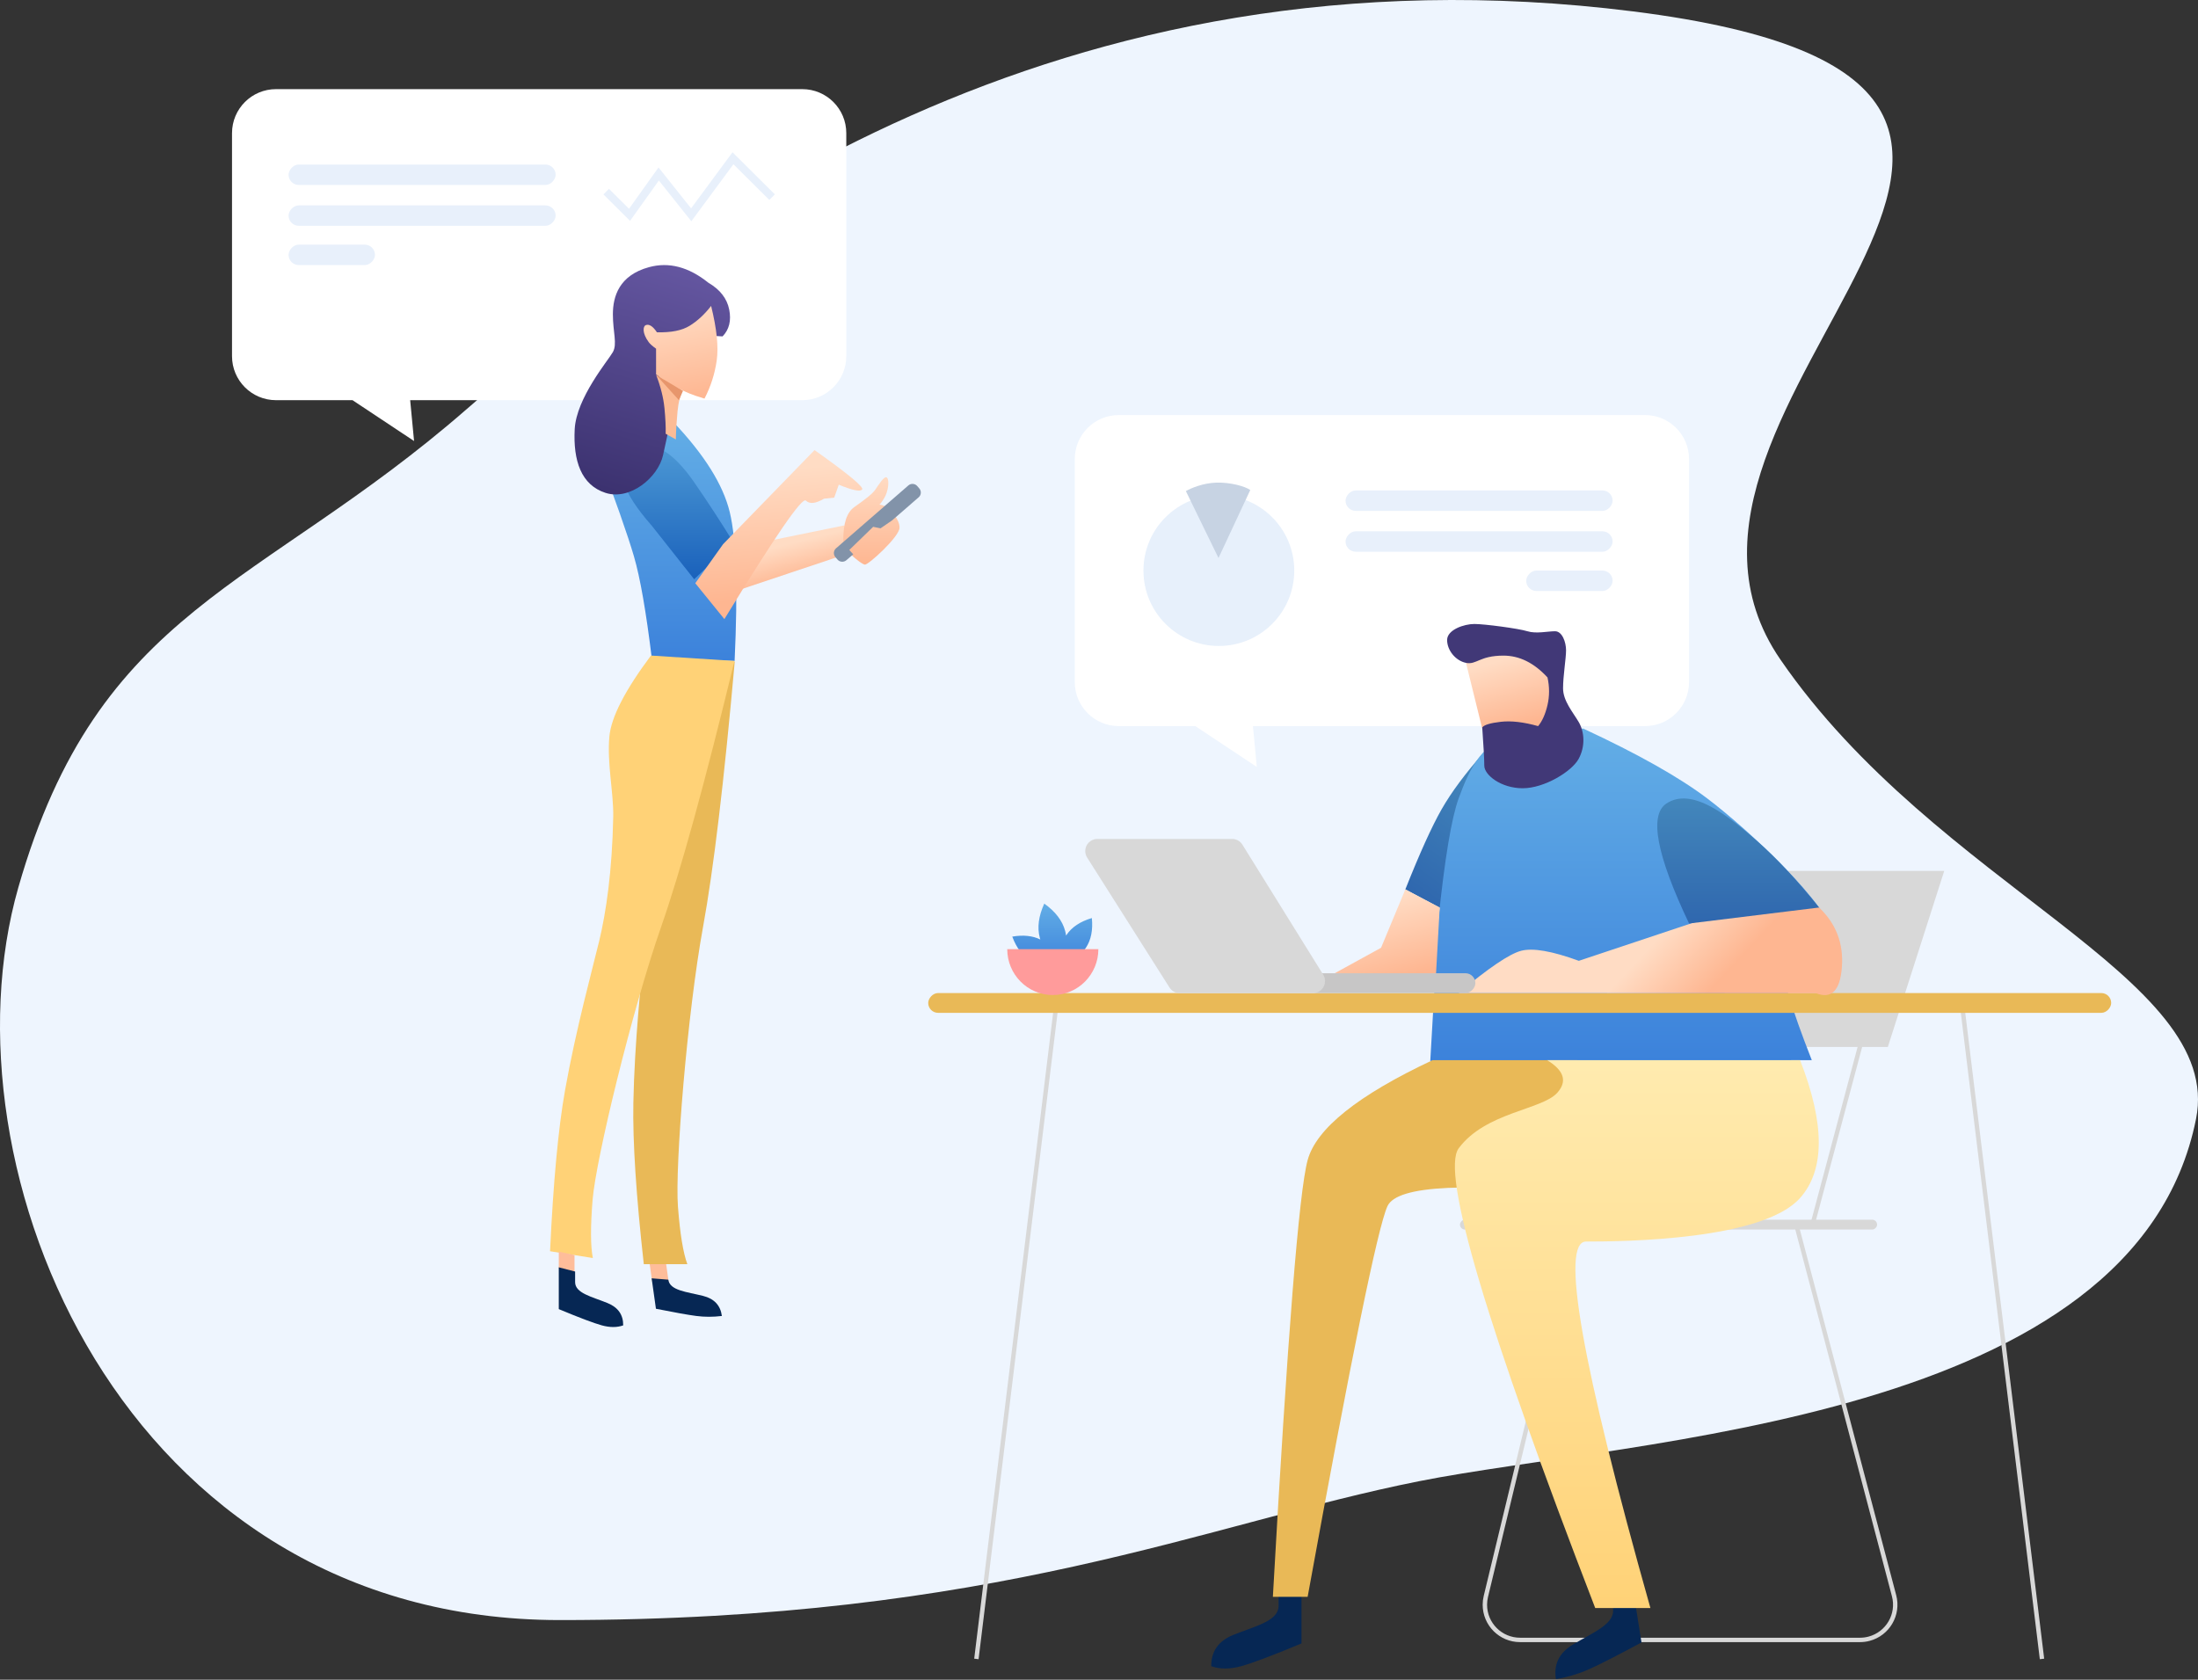 <?xml version="1.0" encoding="UTF-8"?>
<svg width="789px" height="603px" viewBox="0 0 789 603" version="1.1" xmlns="http://www.w3.org/2000/svg" xmlns:xlink="http://www.w3.org/1999/xlink">
    <rect x="0" y="0" width="789" height="603" fill="#333333" stroke="none"/>
    <!-- Generator: Sketch 55.2 (78181) - https://sketchapp.com -->
    <title>Group 8</title>
    <desc>Created with Sketch.</desc>
    <defs>
        <linearGradient x1="50%" y1="31.777%" x2="25.255%" y2="68.223%" id="linearGradient-1">
            <stop stop-color="#FFDCC4" offset="0%"></stop>
            <stop stop-color="#FEB691" offset="100%"></stop>
        </linearGradient>
        <linearGradient x1="50%" y1="0%" x2="40.671%" y2="100%" id="linearGradient-2">
            <stop stop-color="#FFDCC4" offset="0%"></stop>
            <stop stop-color="#FEB691" offset="100%"></stop>
        </linearGradient>
        <linearGradient x1="50%" y1="0%" x2="50%" y2="100%" id="linearGradient-3">
            <stop stop-color="#63AEE6" offset="0%"></stop>
            <stop stop-color="#3C82DB" offset="100%"></stop>
        </linearGradient>
        <linearGradient x1="50%" y1="0%" x2="50%" y2="100%" id="linearGradient-4">
            <stop stop-color="#519ED7" offset="0%"></stop>
            <stop stop-color="#1A61BB" offset="100%"></stop>
        </linearGradient>
        <linearGradient x1="46.524%" y1="0%" x2="66.018%" y2="97.927%" id="linearGradient-5">
            <stop stop-color="#6456A0" offset="0%"></stop>
            <stop stop-color="#3C3270" offset="100%"></stop>
        </linearGradient>
        <linearGradient x1="50%" y1="0%" x2="34.298%" y2="100%" id="linearGradient-6">
            <stop stop-color="#FFDCC4" offset="0%"></stop>
            <stop stop-color="#FEB691" offset="100%"></stop>
        </linearGradient>
        <linearGradient x1="50%" y1="9.337%" x2="52.884%" y2="90.663%" id="linearGradient-7">
            <stop stop-color="#FFDCC4" offset="0%"></stop>
            <stop stop-color="#FEB691" offset="100%"></stop>
        </linearGradient>
        <linearGradient x1="50%" y1="0%" x2="50%" y2="100%" id="linearGradient-8">
            <stop stop-color="#458ABD" offset="0%"></stop>
            <stop stop-color="#2F67AE" offset="100%"></stop>
        </linearGradient>
        <linearGradient x1="50%" y1="0%" x2="50%" y2="100%" id="linearGradient-9">
            <stop stop-color="#63AEE6" offset="0%"></stop>
            <stop stop-color="#3C82DB" offset="100%"></stop>
        </linearGradient>
        <linearGradient x1="50%" y1="12.207%" x2="25.255%" y2="87.793%" id="linearGradient-10">
            <stop stop-color="#FFDCC4" offset="0%"></stop>
            <stop stop-color="#FEB691" offset="100%"></stop>
        </linearGradient>
        <linearGradient x1="50%" y1="46.952%" x2="25.255%" y2="53.048%" id="linearGradient-11">
            <stop stop-color="#FFDCC4" offset="0%"></stop>
            <stop stop-color="#FEB691" offset="100%"></stop>
        </linearGradient>
        <linearGradient x1="50%" y1="0%" x2="50%" y2="100%" id="linearGradient-12">
            <stop stop-color="#458ABD" offset="0%"></stop>
            <stop stop-color="#2F67AE" offset="100%"></stop>
        </linearGradient>
        <linearGradient x1="50%" y1="10.133%" x2="25.255%" y2="89.867%" id="linearGradient-13">
            <stop stop-color="#FFDCC4" offset="0%"></stop>
            <stop stop-color="#FEB691" offset="100%"></stop>
        </linearGradient>
        <linearGradient x1="50%" y1="0%" x2="50%" y2="100%" id="linearGradient-14">
            <stop stop-color="#FFEBAF" offset="0%"></stop>
            <stop stop-color="#FFD277" offset="100%"></stop>
        </linearGradient>
        <linearGradient x1="50%" y1="0%" x2="50%" y2="100%" id="linearGradient-15">
            <stop stop-color="#63AEE6" offset="0%"></stop>
            <stop stop-color="#3C82DB" offset="100%"></stop>
        </linearGradient>
    </defs>
    <g id="Page-1" stroke="none" stroke-width="1" fill="none" fill-rule="evenodd">
        <g id="Landing-Prueba" transform="translate(-531, -98)">
            <g id="Group-8" transform="translate(925.5, 402.5) scale(-1, 1) translate(-925.5, -402.5) translate(531, 98)">
                <path d="M588.039,581.598 C430.993,581.598 356.206,546.98 279.632,531.749 C203.058,516.517 22.491,510.526 0.706,401.692 C-9.51,350.656 93.695,318.558 149.913,236.759 C213.582,144.122 -7.596,30.608 202.651,4.11 C409.867,-22.006 547.467,82.372 621.676,147.044 C695.885,211.716 753.523,217.666 782.405,318.542 C811.288,419.419 745.086,581.598 588.039,581.598 Z" id="Path-25" fill="#EEF5FE"></path>
                <g id="Group-33" transform="translate(456, 32)">
                    <g id="Group-5" transform="translate(139.465, 63.163) scale(-1, 1) translate(-139.465, -63.163) translate(29.215, -0)">
                        <path d="M15.792,0 L204.707,0 C213.429,1.38906697e-14 220.499,7.07 220.499,15.792 L220.499,95.871 C220.499,104.592 213.429,111.663 204.707,111.663 L177.242,111.663 L155.153,126.326 L156.549,111.663 L15.792,111.663 C7.07,111.663 1.70553093e-14,104.592 0,95.871 L0,15.792 C7.08259062e-16,7.07 7.07,3.37850351e-15 15.792,0 Z" id="Rectangle" fill="#FFFFFF" transform="translate(110.25, 63.163) scale(-1, 1) translate(-110.25, -63.163) "></path>
                        <rect id="Rectangle" fill="#E8F0FB" transform="translate(68.236, 30.735) scale(-1, 1) translate(-68.236, -30.735) " x="20.302" y="27.07" width="95.869" height="7.331" rx="3.666"></rect>
                        <rect id="Rectangle" fill="#E8F0FB" transform="translate(68.236, 45.398) scale(-1, 1) translate(-68.236, -45.398) " x="20.302" y="41.733" width="95.869" height="7.331" rx="3.666"></rect>
                        <rect id="Rectangle" fill="#E8F0FB" transform="translate(35.81, 59.497) scale(-1, 1) translate(-35.81, -59.497) " x="20.302" y="55.831" width="31.017" height="7.331" rx="3.666"></rect>
                    </g>
                    <g id="Group-3" transform="translate(0, 63.163)">
                        <polygon id="Path-27" fill="#FEBD9A" transform="translate(96.429, 361.494) rotate(8) translate(-96.429, -361.494) " points="93.504 358.419 99.355 357.547 99.355 364.519 93.504 365.442"></polygon>
                        <path d="M98.018,362.061 L98.018,373.093 C91.573,375.35 86.909,376.877 84.026,377.673 C81.142,378.47 78.113,378.896 74.936,378.951 C74.907,375.123 76.786,372.438 80.572,370.897 C86.252,368.586 92.167,367.348 92.167,363.366 C93.566,363.052 95.517,362.617 98.018,362.061 Z" id="Path-28" fill="#062754" transform="translate(86.477, 370.506) rotate(8) translate(-86.477, -370.506) "></path>
                        <g id="Group" transform="translate(37.848, 96.613) rotate(-8) translate(-37.848, -96.613) translate(3.348, 72.613)">
                            <polygon id="Path-24" fill="url(#linearGradient-1)" points="27.069 19.758 68.323 34.401 61.204 47.938 21.645 28.207"></polygon>
                            <g id="Group-2" transform="translate(-0, -0)">
                                <path d="M26.68,25.247 C27.609,19.198 26.874,15.04 24.477,12.774 C20.88,9.376 18.665,7.149 17.829,5.456 C16.992,3.763 15.313,-0.125 14.306,0.65 C13.298,1.425 13.103,5.456 14.306,8.166 C15.107,9.972 15.601,10.781 15.786,10.593 C14.366,10.593 13.273,10.879 12.507,11.451 C11.358,12.31 7.772,14.643 7.345,17.836 C6.918,21.03 16.613,32.694 17.829,32.694 C19.044,32.694 23.597,29.801 24.477,28.782 C25.063,28.102 25.798,26.924 26.68,25.247 Z" id="Path-23" fill="url(#linearGradient-2)"></path>
                                <path d="M14.92,-2.249 L16.047,-2.249 C17.293,-2.249 18.303,-1.239 18.303,0.007 C18.303,0.007 18.303,0.007 18.303,0.007 L18.302,34.408 C18.302,35.653 17.292,36.664 16.046,36.664 L14.9,36.664 C13.662,36.664 12.655,35.665 12.644,34.426 L12.617,31.152 L14.727,31.21 L15.379,19.295 L13.235,17.647 L12.663,12.601 L12.663,0.007 C12.664,-1.239 13.674,-2.249 14.92,-2.249 Z" id="Rectangle" fill="#8293A9" transform="translate(15.46, 17.207) rotate(-41) translate(-15.46, -17.207) "></path>
                            </g>
                        </g>
                        <path d="M91.251,56.395 C80.152,68.096 73.417,78.862 71.046,88.696 C68.675,98.529 68.094,116.336 69.304,142.116 L99.016,141.285 C101.067,124.447 103.205,112.219 105.429,104.6 C107.653,96.982 112.137,84.223 118.881,66.324 L91.251,56.395 Z" id="Path-19" fill="url(#linearGradient-3)"></path>
                        <path d="M69.819,99.424 L83.823,112.791 L99.087,93.496 C109.681,81.482 112.46,72.984 107.425,68.003 C99.872,60.53 91.132,67.369 83.823,77.956 C78.951,85.013 74.283,92.17 69.819,99.424 Z" id="Path-20" fill="url(#linearGradient-4)"></path>
                        <path d="M73.618,25.6 C71.243,23.131 70.452,19.916 71.243,15.956 C72.035,11.995 74.518,8.795 78.693,6.357 C85.776,0.664 92.892,-1.205 100.041,0.749 C110.765,3.681 112.997,11.256 112.997,17.666 C112.997,24.077 111.359,28.284 112.997,31.226 C114.635,34.168 126.117,47.667 126.704,58.929 C127.29,70.191 124.393,78.967 115.629,81.778 C106.864,84.589 96.798,76.297 94.985,68.237 C93.173,60.177 90.677,49.07 92.772,45.502 C94.17,43.123 95.459,41.025 96.641,39.207 L97.081,24.326 L73.618,25.6 Z" id="Path-16" fill="url(#linearGradient-5)"></path>
                        <path d="M97.187,24.126 C98.663,21.922 100.012,21.071 101.232,21.572 C102.156,21.952 102.605,24.361 100.081,27.741 C99.633,28.34 98.771,29.099 97.496,30.015 L97.496,39.228 C95.007,41.142 92.162,42.9 88.961,44.504 C87.817,45.076 86.706,45.591 85.627,46.046 C84.333,46.593 82.495,47.223 80.114,47.936 C77.879,43.628 76.415,39.06 75.722,34.23 C75.029,29.4 75.7,22.878 77.735,14.663 C80.09,17.704 82.667,20.084 85.466,21.803 C88.209,23.489 92.116,24.263 97.187,24.126 Z" id="Combined-Shape" fill="url(#linearGradient-6)"></path>
                        <path d="M90.398,62.599 L94.048,60.55 C93.982,58.105 94.127,55.04 94.483,51.355 C94.84,47.67 95.829,43.71 97.452,39.477 L87.865,45.185 C88.82,46.683 89.463,49.15 89.796,52.586 C90.128,56.021 90.329,59.359 90.398,62.599 Z" id="Path-17" fill="#FCBC96"></path>
                        <polygon id="Path-21" fill="#E7966C" points="87.865 45.155 97.452 39.477 89.281 48.5"></polygon>
                        <path d="M85.12,110.989 L73.72,98.089 L37.546,67.931 C26.442,77.701 21.27,82.985 22.033,83.783 C22.795,84.582 25.516,83.719 30.196,81.195 L32.305,85.636 L35.983,85.636 C39.152,87.093 41.337,87.093 42.537,85.636 C43.737,84.178 54.916,97.263 76.073,124.891 L85.12,110.989 Z" id="Path-22" fill="url(#linearGradient-7)" transform="translate(53.54, 96.411) rotate(6) translate(-53.54, -96.411) "></path>
                        <path d="M69.255,142.346 C73.078,185.282 76.869,217.024 80.627,237.572 C86.264,268.394 90.76,323.48 89.639,338.042 C88.893,347.75 87.768,354.628 86.264,358.674 L101.901,358.674 C104.662,333.949 105.911,314.649 105.649,300.775 C105.236,278.963 102.728,256.268 101.901,245.993 C101.059,235.536 101.226,220.47 103.916,201.226 C105.109,192.691 109.198,182.661 109.82,172.994 C110.266,166.074 106.789,155.217 99.391,140.424 L69.255,142.346 Z" id="Path-26" fill="#E9B957"></path>
                        <path d="M86.295,137.612 C89.934,182.667 93.623,215.48 97.36,236.05 C102.967,266.905 107.438,322.05 106.323,336.627 C105.581,346.346 104.462,353.23 102.966,357.281 L118.519,357.281 C121.265,332.529 122.508,313.209 122.247,299.32 C121.836,277.485 119.342,254.766 118.519,244.48 C117.682,234.011 117.848,218.929 120.523,199.666 C121.71,191.121 125.777,181.08 126.396,171.403 C126.839,164.476 123.44,154.142 116.2,140.4 L86.295,137.612 Z" id="Path-26" fill="#FFD277" transform="translate(106.364, 247.447) rotate(-9) translate(-106.364, -247.447) "></path>
                        <polygon id="Path-27" fill="#FEBD9A" points="126.776 355.398 132.416 354.163 132.416 360.186 126.776 361.494"></polygon>
                        <path d="M132.416,359.802 L132.416,374.804 C124.997,377.9 119.843,379.844 116.955,380.638 C114.067,381.431 111.514,381.431 109.295,380.638 C109.266,376.825 111.148,374.152 114.941,372.617 C120.63,370.316 126.555,369.083 126.555,365.117 C126.555,364.368 126.555,363.1 126.555,361.314 L132.416,359.802 Z" id="Path-28" fill="#062754"></path>
                    </g>
                    <polyline id="Line-4" stroke="#E8F0FB" stroke-width="2.82" stroke-linecap="square" points="56.848 37.785 69.891 24.814 84.882 45.116 96.554 30.457 107.021 45.116 114.395 37.785"></polyline>
                </g>
                <g id="Group-35" transform="translate(31, 149)">
                    <g id="Group-34">
                        <g id="Group-4" transform="translate(151.699, 0)">
                            <path d="M15.792,0 L204.707,0 C213.429,-5.15486034e-15 220.499,7.07 220.499,15.792 L220.499,95.871 C220.499,104.592 213.429,111.663 204.707,111.663 L177.242,111.663 L155.153,126.326 L156.549,111.663 L15.792,111.663 C7.07,111.663 -1.31427569e-14,104.592 0,95.871 L0,15.792 C-1.06809778e-15,7.07 7.07,1.60214667e-15 15.792,0 Z" id="Rectangle" fill="#FFFFFF"></path>
                            <g id="Group-6" transform="translate(141.599, 24.25)">
                                <ellipse id="Oval" fill="#3E83DB" opacity="0.123" cx="27.179" cy="31.581" rx="27.069" ry="27.07"></ellipse>
                                <path d="M27.308,27.07 C33.464,14.379 37.369,6.371 39.022,3.046 C36.978,1.875 32.724,0.173 28.167,0.014 C23.111,-0.162 17.742,1.333 15.9,2.665 C17.41,5.937 21.213,14.071 27.308,27.07 Z" id="Oval" fill="#C7D3E3"></path>
                            </g>
                        </g>
                        <g id="Group-18" transform="translate(0, 75.006)">
                            <g id="Group-16" transform="translate(307.012, 359.977) scale(-1, 1) translate(-307.012, -359.977) translate(290.814, 344.97)" fill="#062754">
                                <path d="M32.396,0 L32.396,21.011 C22.001,25.348 14.781,28.071 10.734,29.182 C6.688,30.293 3.11,30.293 0,29.182 C-0.04,23.843 2.597,20.098 7.911,17.949 C15.883,14.725 24.184,12.999 24.184,7.444 C24.184,6.394 24.184,4.619 24.184,2.118 L32.396,0 Z" id="Path-28"></path>
                            </g>
                            <path d="M113.154,215.814 L78.097,348.864 C76.319,355.611 80.347,362.522 87.094,364.3 C88.145,364.576 89.227,364.717 90.313,364.717 L212.352,364.717 C219.33,364.717 224.986,359.06 224.986,352.083 C224.986,351.086 224.868,350.092 224.634,349.123 L191.651,212.269 L113.154,215.814 Z" id="Path-37" stroke="#D8D8D8" stroke-width="1.579"></path>
                            <g id="Group-17" transform="translate(185.333, 364.575) scale(-1, 1) rotate(-17) translate(-185.333, -364.575) translate(167.555, 350.357)" fill="#062754">
                                <path d="M33.977,2.369 L33.976,17.847 C24.93,21.014 18.384,23.156 14.337,24.274 C10.291,25.392 6.039,25.989 1.58,26.067 C1.54,20.696 4.177,16.93 9.491,14.768 C17.463,11.524 25.764,9.787 25.765,4.2 C27.729,3.759 30.466,3.149 33.977,2.369 Z" id="Path-28" transform="translate(17.778, 14.218) rotate(8) translate(-17.778, -14.218) "></path>
                            </g>
                            <path d="M89.767,149.572 L106.908,213.849" id="Line-3" stroke="#D8D8D8" stroke-width="1.579" stroke-linecap="square"></path>
                            <path d="M53.857,135.376 L25.096,370.762" id="Line-3" stroke="#D8D8D8" stroke-width="1.579" stroke-linecap="square"></path>
                            <path d="M407.044,135.376 L378.284,370.762" id="Line-3" stroke="#D8D8D8" stroke-width="1.579" stroke-linecap="square" transform="translate(392.85, 253.148) scale(-1, 1) translate(-392.85, -253.148) "></path>
                            <rect id="Rectangle" fill="#D8D8D8" x="84.192" y="213.849" width="149.732" height="3.554" rx="1.777"></rect>
                            <polygon id="Rectangle" fill="#D8D8D8" points="60.092 88.652 120.834 88.652 141.082 151.843 80.34 151.843"></polygon>
                            <path d="M194.344,106.245 C202.203,96.453 209.541,88.568 216.36,82.592 C223.178,76.616 233.099,67.598 246.124,55.538 C247.249,65.481 247.486,73.961 246.834,80.98 C246.181,87.998 244.239,98.335 241.005,111.992 L194.344,106.245 Z" id="Path-33" fill="url(#linearGradient-8)" transform="translate(220.768, 83.765) rotate(-35) translate(-220.768, -83.765) "></path>
                            <path d="M189.619,37.571 C170.063,46.66 155.259,55.002 145.207,62.597 C130.129,73.989 101.115,101.041 98.915,113.468 C98.559,115.479 118.519,117.01 118.58,119.738 C118.707,125.412 115.059,137.694 107.637,156.582 L244.583,156.866 L241.683,106.305 C239.385,84.198 236.955,69.629 234.395,62.597 C230.554,52.05 226.477,44.247 217.834,40.811 C212.072,38.52 202.667,37.44 189.619,37.571 Z" id="Path-31" fill="url(#linearGradient-9)"></path>
                            <polygon id="Path-30" fill="url(#linearGradient-10)" points="231.759 13.962 226.963 33.385 225.788 38.145 202.322 38.145 197.161 26.053 198.682 21.206 209.062 8.065"></polygon>
                            <path d="M202.509,19.187 C201.757,22.572 201.757,25.882 202.509,29.118 C203.26,32.354 204.382,34.87 205.873,36.665 C211.057,35.209 215.511,34.692 219.235,35.113 C222.96,35.534 225.191,36.201 225.93,37.113 C225.441,44.077 225.196,48.665 225.196,50.877 C225.196,54.194 219.217,58.971 211.408,58.971 C203.599,58.971 193.818,52.953 191.343,48.455 C188.869,43.956 189.228,38.683 191.343,35.126 C193.458,31.568 196.919,27.568 196.919,23.097 C196.919,18.626 195.845,12.375 195.845,9.443 C195.845,6.511 197.229,2.607 199.8,2.607 C202.372,2.607 206.604,3.587 209.725,2.607 C212.847,1.627 225.095,0 228.771,0 C232.447,0 238.54,2.068 238.54,5.755 C238.54,9.443 235.508,13.196 231.759,13.962 C228.01,14.727 226.881,11.358 218.303,11.358 C212.585,11.358 207.32,13.968 202.509,19.187 Z" id="Path-29" fill="#413877"></path>
                            <rect id="Rectangle" fill="#E9B957" x="0.163" y="132.491" width="424.644" height="7.109" rx="3.553"></rect>
                            <path d="M114.518,132.54 L211.254,132.491 L234.395,132.491 C223.685,123.516 216.225,118.464 212.017,117.336 C207.809,116.207 200.888,117.402 191.256,120.921 C163.207,111.557 144.035,105.18 133.739,101.788 C123.443,98.397 113.871,98.397 105.022,101.788 C98.938,107.544 96.206,114.663 96.826,123.146 C97.445,131.628 100.551,134.759 106.141,132.54 L114.518,132.54 Z" id="Path-32" fill="url(#linearGradient-11)"></path>
                            <path d="M105.022,101.788 C112.883,91.996 120.223,84.111 127.043,78.135 C137.273,69.17 150.573,58.229 159.873,64.492 C166.072,68.667 163.343,83.013 151.687,107.528 L105.022,101.788 Z" id="Path-33" fill="url(#linearGradient-12)"></path>
                            <polygon id="Path-34" fill="url(#linearGradient-13)" points="241.2 101.795 253.536 95.28 262.253 116.237 278.891 125.382 249.035 128.936 242.591 126.85"></polygon>
                            <rect id="Rectangle" fill="#C7C6C6" x="228.393" y="125.382" width="60.446" height="7.109" rx="3.553"></rect>
                            <path d="M315.709,77.171 L364.098,77.171 C366.496,77.171 368.44,79.116 368.44,81.514 C368.44,82.337 368.206,83.143 367.766,83.839 L338.186,130.521 C337.389,131.778 336.005,132.54 334.517,132.54 L286.703,132.54 C284.304,132.54 282.36,130.595 282.36,128.197 C282.36,127.387 282.586,126.593 283.014,125.905 L312.021,79.222 C312.813,77.947 314.208,77.171 315.709,77.171 Z" id="Rectangle" fill="#D8D8D8"></path>
                            <path d="M202.649,156.582 L243.753,156.582 C270.553,169.169 285.503,181.127 288.605,192.455 C291.707,203.783 295.867,256.048 301.086,349.251 L288.605,349.251 C272.987,263.397 263.44,216.657 259.966,209.029 C256.491,201.402 230.956,200.245 183.361,205.559 L191.81,156.582 L202.649,156.582 Z" id="Path-36" fill="#E9B957"></path>
                            <path d="M111.836,156.582 C102.895,179.504 102.895,195.998 111.836,206.065 C125.247,221.165 174.659,221.703 188.654,221.703 C197.984,221.703 190.288,265.556 165.567,353.263 L185.38,353.263 C224.479,251.921 240.817,196.914 234.395,188.244 C224.761,175.238 204.515,174.448 199.002,168.302 C195.326,164.204 196.542,160.298 202.649,156.582 L111.836,156.582 Z" id="Path-35" fill="url(#linearGradient-14)"></path>
                        </g>
                        <rect id="Rectangle" fill="#E8F0FB" x="179.131" y="27.07" width="95.869" height="7.331" rx="3.666"></rect>
                        <rect id="Rectangle" fill="#E8F0FB" x="179.131" y="41.733" width="95.869" height="7.331" rx="3.666"></rect>
                        <rect id="Rectangle" fill="#E8F0FB" x="179.131" y="55.831" width="31.017" height="7.331" rx="3.666"></rect>
                    </g>
                    <g id="Group-7" transform="translate(363.729, 175.39)">
                        <g id="Group-12" transform="translate(16.585, 11.279) scale(-1, 1) translate(-16.585, -11.279) translate(2.205, 0)" fill="url(#linearGradient-15)">
                            <path d="M10.127,12.883 C10.062,12.677 10.002,12.47 9.946,12.262 C8.964,8.583 9.498,4.495 11.548,1.36912703e-12 C15.562,2.864 18.06,6.136 19.042,9.815 C19.188,10.362 19.3,10.918 19.379,11.483 C19.434,11.397 19.489,11.313 19.546,11.228 C21.423,8.434 24.452,6.419 28.632,5.184 C29.057,9.538 28.331,13.112 26.453,15.906 C24.599,18.667 21.62,20.666 17.518,21.905 C17.513,21.917 17.508,21.929 17.502,21.941 C17.504,21.946 17.506,21.952 17.508,21.957 C17.504,21.958 17.499,21.959 17.494,21.96 C17.476,21.999 17.458,22.038 17.44,22.078 C17.399,22.048 17.358,22.019 17.317,21.989 C13.105,22.672 9.567,22.183 6.703,20.523 C3.795,18.838 1.582,15.945 0.063,11.845 C4.001,11.177 7.356,11.523 10.127,12.883 Z" id="Combined-Shape"></path>
                        </g>
                        <g id="Group-6" transform="translate(0, 16.344)" fill="#FF9B9B">
                            <path d="M0,0 C0,9.101 7.322,16.479 16.354,16.479 C25.386,16.479 32.708,9.101 32.708,0 L0,0 Z" id="Path"></path>
                        </g>
                    </g>
                </g>
            </g>
        </g>
    </g>
</svg>